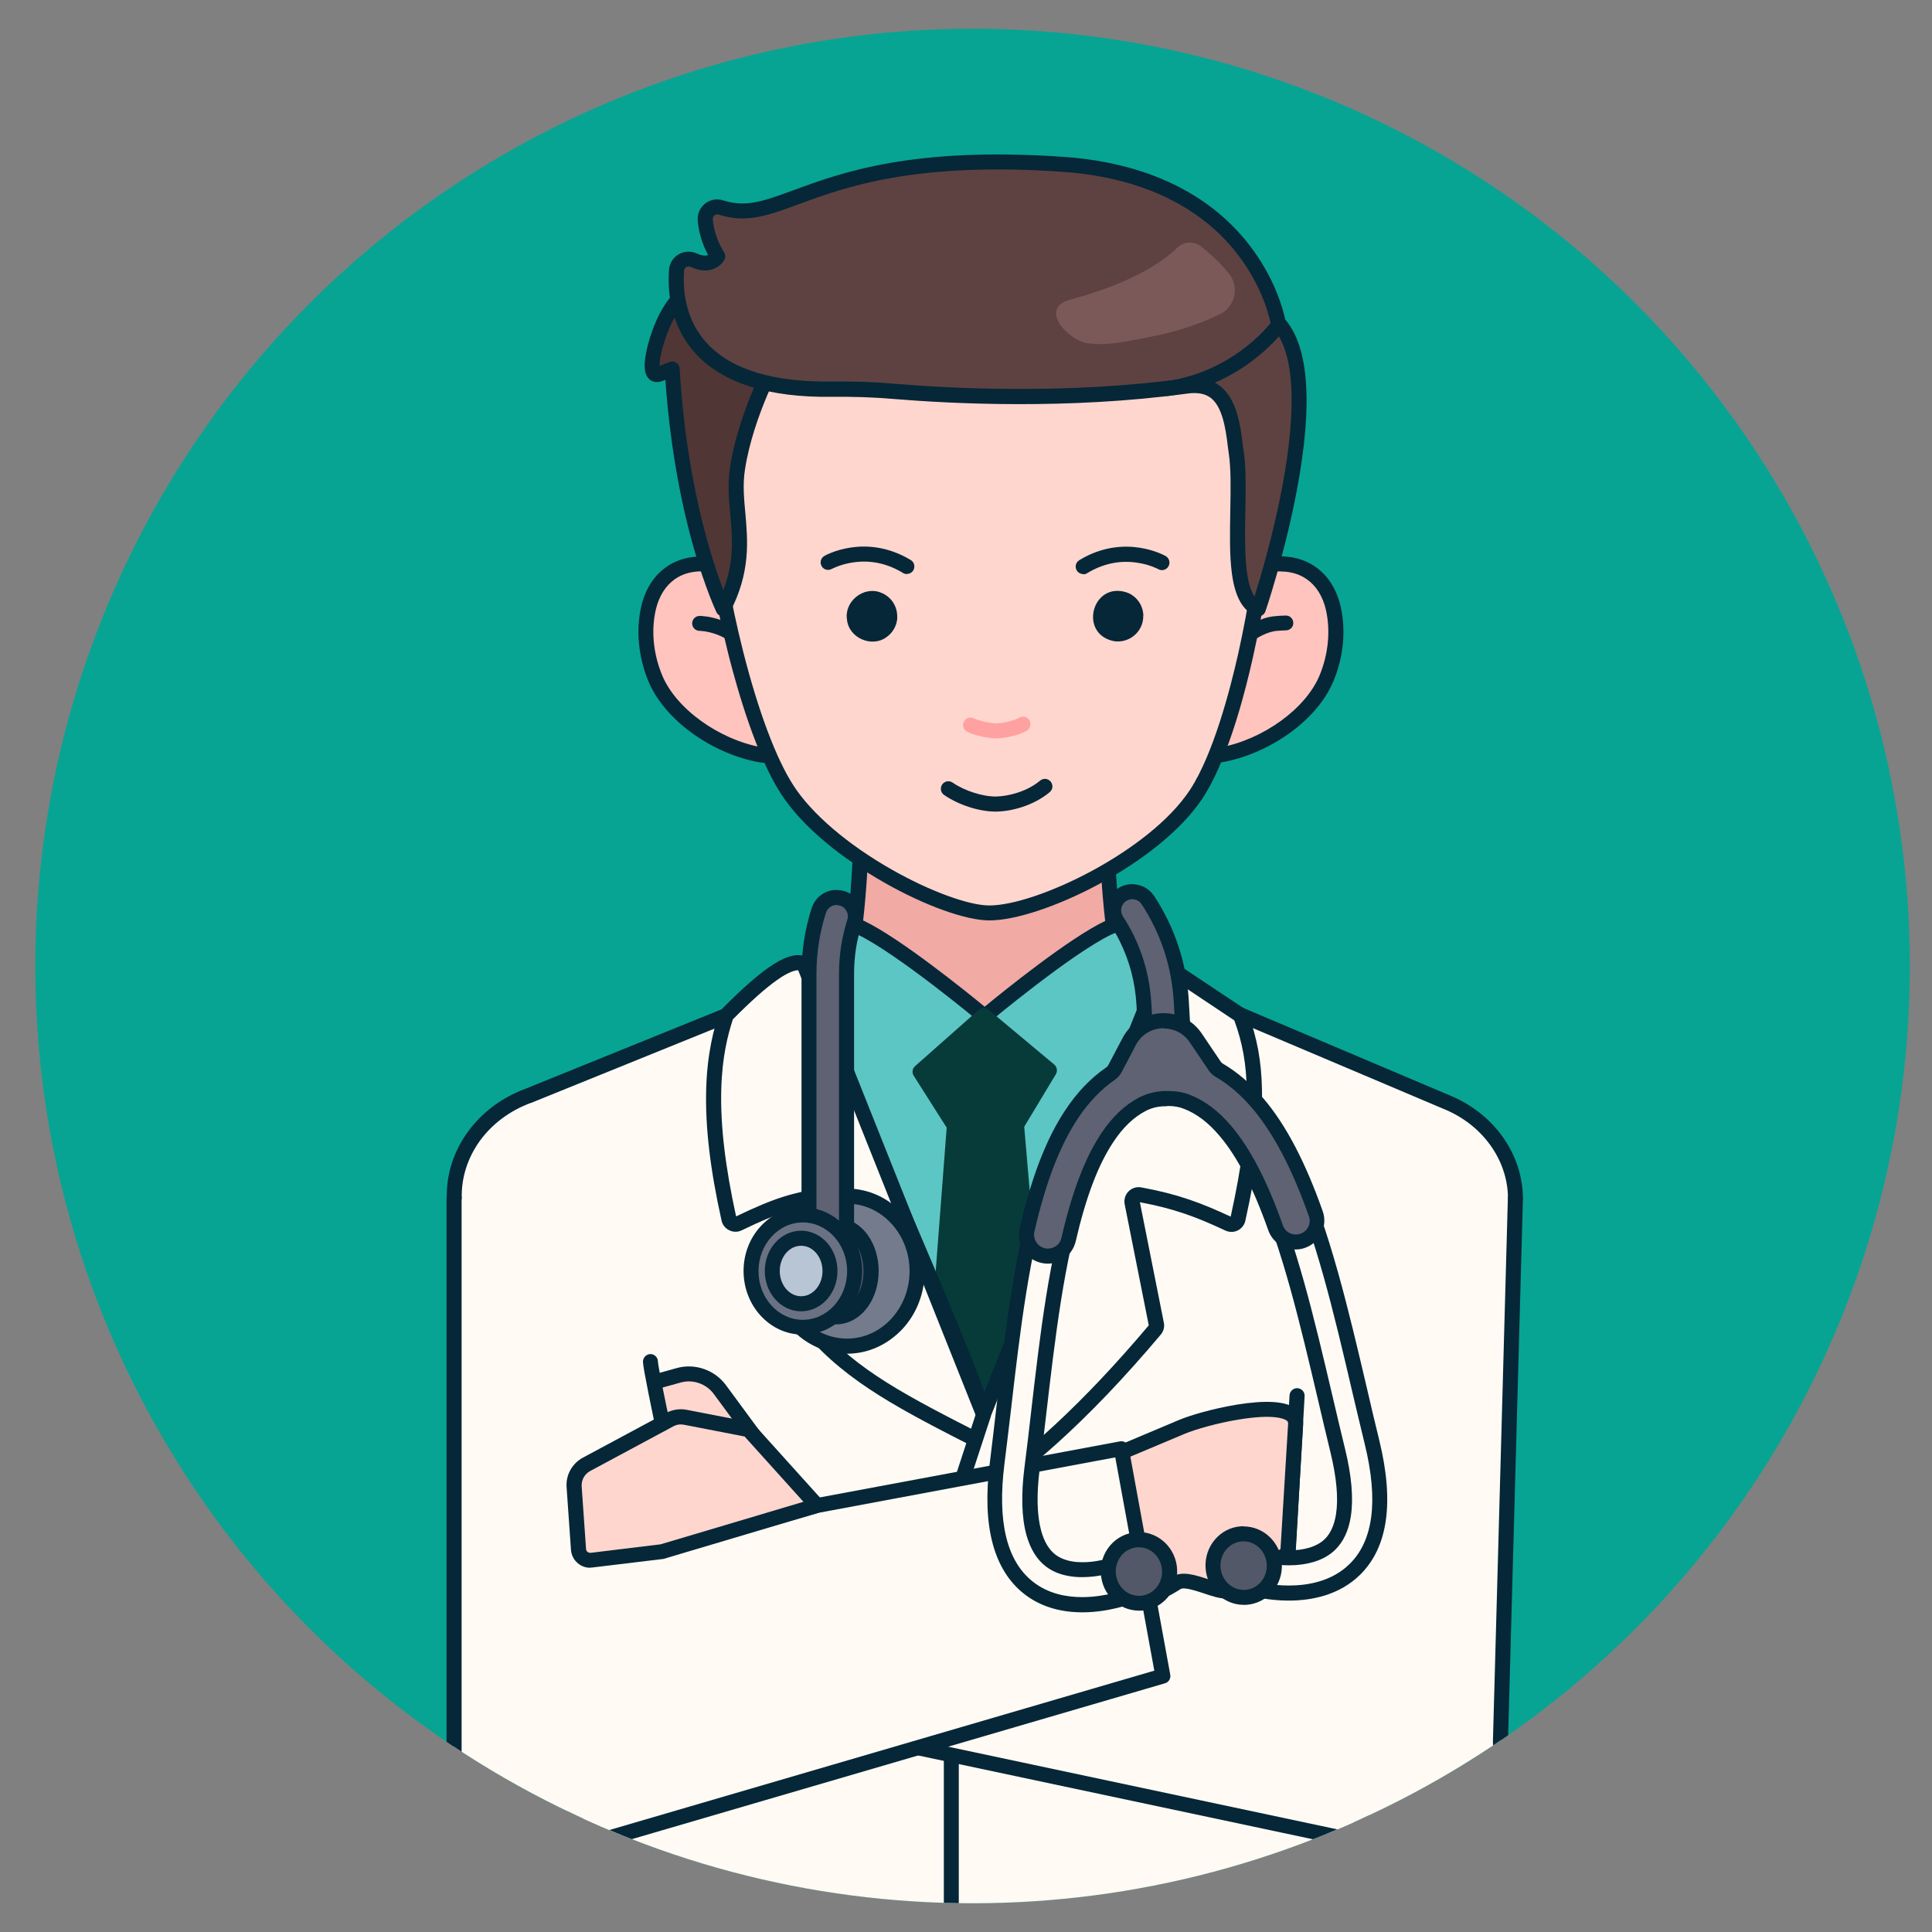 <svg xmlns="http://www.w3.org/2000/svg" xmlns:xlink="http://www.w3.org/1999/xlink" id="Layer_1" data-name="Layer 1" viewBox="0 0 150 150"><rect x="0" y="0" width="150" height="150" fill="#808080" stroke="none"/><defs><style>      .cls-1 {        fill: #5e6272;      }      .cls-2 {        fill: #073b3a;      }      .cls-3 {        fill: #513636;      }      .cls-4 {        fill: #052738;      }      .cls-5 {        fill: #5e4241;      }      .cls-6 {        fill: #b8c5d5;      }      .cls-7 {        fill: #525868;      }      .cls-8 {        fill: #ffa1a1;      }      .cls-9 {        fill: #fffaf3;      }      .cls-10 {        fill: #6a7182;      }      .cls-11 {        fill: #4d5263;      }      .cls-12 {        fill: #5cc6c4;      }      .cls-13 {        fill: #737b8c;      }      .cls-14 {        fill: #07a493;      }      .cls-15 {        fill: #ffc4be;      }      .cls-16 {        clip-path: url(#clippath);      }      .cls-17 {        fill: none;      }      .cls-18 {        fill: #7c5959;      }      .cls-19 {        fill: #ffd6cd;      }      .cls-20 {        fill: #f2aaa4;      }    </style><clipPath id="clippath"><circle class="cls-17" cx="75.51" cy="75" r="72.77"></circle></clipPath></defs><circle class="cls-14" cx="75.51" cy="75" r="72.77"></circle><g class="cls-16"><g><path class="cls-20" d="m65.55,77.02c7.24,4.04,14.47,4.04,21.71,0h0c-.84-4.24-1.28-8.52-1.29-12.8l-.03-6.05h-19.06l-.03,6.05c-.02,4.28-.45,8.56-1.29,12.8h0Z"></path><path class="cls-4" d="m76.4,80.63c-3.7,0-7.45-1.04-11.14-3.11-.23-.13-.34-.38-.29-.63.83-4.19,1.26-8.46,1.28-12.69l.03-6.05c0-.32.26-.58.58-.58h19.06c.32,0,.58.26.58.58l.03,6.05c.02,4.23.45,8.5,1.28,12.69.05.25-.07.5-.29.62-3.69,2.06-7.44,3.11-11.14,3.11Zm-10.2-3.92c3.39,1.83,6.82,2.75,10.2,2.75s6.81-.93,10.2-2.75c-.79-4.13-1.21-8.33-1.22-12.5l-.02-5.47h-17.9l-.02,5.47c-.02,4.16-.43,8.37-1.22,12.49Z"></path><path class="cls-15" d="m102.99,52.66c-1.19,2.88-4.77,5.33-8.15,5.94-2.49.45-1.66-2.6-1.26-6.11.49-4.24,2.47-8.23,4.96-8.64,2.63-.43,4.44,1.05,4.97,3.34.42,1.8.2,3.72-.52,5.46Z"></path><path class="cls-4" d="m94.38,59.23c-.5,0-.91-.15-1.22-.45-.89-.85-.65-2.62-.35-4.86.07-.49.13-.99.19-1.5.25-2.2.89-4.32,1.8-5.97,1.02-1.85,2.28-2.95,3.65-3.17,2.78-.46,4.99,1.03,5.63,3.78.43,1.86.24,3.92-.55,5.82h0c-.61,1.47-1.83,2.91-3.45,4.07-1.56,1.11-3.38,1.9-5.13,2.22-.2.04-.38.05-.56.05Zm5.04-14.87c-.25,0-.52.02-.79.07-.99.16-1.99,1.08-2.81,2.59-.83,1.52-1.42,3.48-1.66,5.54-.06.52-.13,1.03-.2,1.52-.13.98-.26,1.91-.26,2.62,0,.81.14,1.12.26,1.24.13.13.39.16.77.09,3.34-.61,6.65-3.01,7.72-5.59h0c.69-1.67.86-3.49.49-5.11-.24-1.02-.74-1.84-1.47-2.35-.57-.41-1.27-.61-2.05-.61Zm3.57,8.3h0,0Z"></path><path class="cls-4" d="m99.14,48.98c-.09,0-.18.02-.26.04-.26.05-.52.14-.76.25-.58.26-1.49.82-2.45,2.01-.11.13-.27.21-.43.21-.14,0-.28-.04-.39-.13-.25-.2-.29-.57-.08-.82.54-.66,1.15-1.27,1.86-1.76.47-.32.98-.59,1.52-.77.55-.18,1.1-.2,1.67-.22.33-.01.6.26.59.59,0,.3-.24.54-.54.56-.24.01-.48.01-.71.04Z"></path><path class="cls-15" d="m50.87,52.66c1.19,2.88,4.77,5.33,8.15,5.94,2.49.45,1.66-2.6,1.26-6.11-.49-4.24-2.47-8.23-4.96-8.64-2.63-.43-4.44,1.05-4.97,3.34-.42,1.8-.2,3.72.52,5.46Z"></path><path class="cls-4" d="m59.48,59.23c-.17,0-.36-.02-.56-.05-1.75-.32-3.58-1.11-5.13-2.22-1.62-1.16-2.85-2.61-3.45-4.07h0c-.78-1.9-.98-3.96-.55-5.82.64-2.76,2.85-4.24,5.63-3.78,1.37.22,2.63,1.32,3.65,3.17.91,1.65,1.54,3.77,1.8,5.97.06.51.13,1.01.19,1.5.3,2.24.54,4.01-.35,4.86-.31.3-.72.45-1.22.45Zm-5.04-14.87c-.78,0-1.48.21-2.05.61-.72.51-1.23,1.33-1.47,2.35-.38,1.62-.2,3.44.49,5.11h0c1.07,2.58,4.38,4.98,7.72,5.59.38.07.63.04.77-.09.12-.12.27-.43.26-1.24,0-.72-.13-1.64-.26-2.62-.07-.49-.14-1-.2-1.52-.24-2.06-.83-4.02-1.66-5.54-.83-1.51-1.83-2.42-2.81-2.59-.27-.04-.53-.07-.79-.07Z"></path><path class="cls-4" d="m58.37,51.32c-.19,0-.38-.09-.49-.27-1.32-2.05-3.54-2.07-3.56-2.07-.32,0-.58-.26-.58-.58s.26-.58.58-.58c.12,0,2.88.03,4.54,2.6.17.27.1.63-.17.81-.1.06-.21.09-.32.09Z"></path><path class="cls-19" d="m55.55,41.77c0,2.74,2.38,14.63,5.59,19.55,3.33,5.1,12.27,9.56,15.68,9.56,3.84,0,12.83-4.3,16.07-9.26,3.23-4.94,5.2-17.05,5.2-19.85,0-8.26-1.82-19.49-21.27-19.49-18.63,0-21.27,11.23-21.27,19.49Z"></path><path class="cls-4" d="m76.81,71.46c-1.82,0-5.02-1.15-8.16-2.94-1.65-.94-3.21-2.01-4.52-3.1-1.5-1.25-2.67-2.52-3.49-3.78-1.91-2.94-3.37-8.01-4.07-10.77-1.04-4.12-1.61-7.77-1.61-9.1,0-5.62,1.23-9.94,3.77-13.2,1.67-2.14,3.91-3.81,6.68-4.94,3.1-1.28,6.94-1.93,11.41-1.93s8.61.65,11.75,1.93c2.79,1.14,5.03,2.8,6.65,4.95,3.06,4.08,3.46,9.19,3.46,13.19,0,1.45-.49,5.19-1.4,9.25-1.4,6.25-2.89,9.39-3.89,10.92-3.38,5.16-12.57,9.52-16.56,9.52Zm0-48.59c-4.31,0-8,.62-10.96,1.84-2.57,1.06-4.66,2.6-6.2,4.58-2.37,3.05-3.52,7.13-3.52,12.48,0,1.27.55,4.79,1.57,8.82,1.18,4.65,2.57,8.35,3.92,10.42,1.43,2.2,4.21,4.57,7.61,6.5,2.93,1.67,5.98,2.79,7.58,2.79,3.66,0,12.45-4.2,15.59-8.99,1.81-2.77,3.11-7.79,3.73-10.54.86-3.84,1.38-7.59,1.38-9,0-3.82-.37-8.69-3.22-12.49-1.49-1.98-3.56-3.52-6.15-4.57-3-1.22-6.81-1.84-11.31-1.84Z"></path><path class="cls-12" d="m60.87,82.7l1.73-7.87,2.14-2.42c.6-.62,1.29-.77,2.11-.38,3.18,1.52,9.61,6.89,9.61,6.89,0,0,6.43-5.37,9.61-6.89.82-.39,1.51-.24,2.11.38l2.14,2.42,1.73,7.87-.84,40.23-28.93,14.98-1.4-55.21Z"></path><path class="cls-4" d="m62.27,138.49c-.1,0-.21-.03-.3-.08-.17-.1-.28-.29-.29-.49l-1.4-55.21s0-.09.01-.14l1.73-7.87c.02-.1.07-.19.13-.26l2.14-2.42s.01-.01.02-.02c.79-.81,1.75-.99,2.78-.5,2.8,1.34,7.92,5.48,9.36,6.66,1.43-1.18,6.55-5.32,9.36-6.66,1.03-.49,1.99-.32,2.78.5,0,0,.01.01.02.02l2.14,2.42c.07.07.11.16.13.26l1.73,7.87s.01.09.01.14l-.84,40.23c0,.21-.13.41-.31.51l-28.93,14.98c-.08.04-.18.07-.27.07Zm-.82-55.74l1.37,54.21,27.79-14.39.83-39.82-1.68-7.66-2.03-2.29c-.44-.45-.86-.52-1.43-.25-3.08,1.47-9.42,6.76-9.49,6.81-.22.18-.53.18-.75,0-.06-.05-6.41-5.34-9.49-6.81-.57-.27-.99-.2-1.43.25l-2.03,2.29-1.68,7.66Z"></path><polygon class="cls-2" points="71.44 83.22 76.38 78.85 81.48 83.11 78.92 87.35 82.51 129.08 70.87 129.58 74.1 87.41 71.44 83.22"></polygon><path class="cls-2" d="m70.87,130.16c-.16,0-.31-.06-.42-.18-.12-.12-.18-.28-.16-.45l3.21-41.98-2.56-4.03c-.15-.24-.11-.56.11-.75l4.94-4.37c.22-.19.54-.2.76-.01l5.1,4.26c.22.18.27.5.13.75l-2.46,4.08,3.57,41.54c.01.16-.04.32-.14.44-.11.12-.25.19-.41.2l-11.64.5s-.02,0-.02,0Zm1.32-46.83l2.39,3.77c.07.11.1.23.09.36l-3.17,41.51,10.37-.44-3.53-41.12c-.01-.12.02-.25.08-.35l2.3-3.81-4.33-3.61-4.2,3.71Z"></path><path class="cls-9" d="m117.11,92.11h0c-.14-1.94-1.27-4.77-3.17-5.66l-20.79-8.97c-.18-.09-.35-.2-.48-.34l-2.35-2.32-.81,3.13c-.79,3.24-10.35,25.16-13.11,31.65-2.54-6.36-12.2-28.41-12.99-31.65l-.81-3.13-2.35,2.32c-.14.14-.3.25-.48.34l-18.33,6.84c-4.28,1.45-6.99,5.3-6.65,9.45h0c.38,4.71.11,10.99,5.11,12.06l3.2.68,2.1,43.72h59.94l2.82-45.46,2.09-.86c5.47-2.24,7.46-6.33,7.07-11.8Zm-43.24,25.36c0,10.92,0,21.83,0,32.76"></path><path class="cls-4" d="m73.86,150.81c-.32,0-.58-.26-.58-.58,0-10.87,0-21.89,0-32.76,0-.32.26-.58.58-.58h0c.32,0,.58.26.58.58,0,10.86,0,21.88,0,32.76,0,.32-.26.58-.58.58h0Z"></path><path class="cls-19" d="m61.39,115.36l-5.51-7.48c-.74-1-2.01-1.44-3.21-1.11l-2.5.7,1.91,5.75,9.3,2.14Z"></path><path class="cls-4" d="m61.39,115.95s-.09,0-.13-.01l-9.3-2.14c-.2-.05-.36-.19-.42-.38l-1.91-5.75c-.05-.15-.04-.32.04-.46s.2-.25.36-.29l2.5-.7c1.42-.4,2.96.14,3.83,1.32l5.51,7.48c.14.2.15.46.02.67-.11.17-.29.26-.49.26Zm-8.85-3.22l7.45,1.71-4.57-6.21c-.59-.8-1.63-1.16-2.58-.89l-1.91.53,1.62,4.86Z"></path><path class="cls-4" d="m45.16,150.81c-.31,0-.57-.24-.58-.56-.24-5.06-.49-10.21-.73-15.19-.45-9.36-.92-19.03-1.35-28.53-.01-.32.23-.59.56-.61.32-.02.59.23.61.56.42,9.5.89,19.17,1.35,28.53.23,4.8.47,9.75.7,14.64h58.89c.85-14.46,1.78-29.56,2.76-44.91.02-.32.3-.57.62-.54.32.02.57.3.54.62-.99,15.54-1.93,30.83-2.79,45.45-.02.31-.27.55-.58.55h-59.99Z"></path><path class="cls-4" d="m76.39,110.32s-.02,0-.03,0c-.24-.01-.45-.17-.52-.4-1.16-3.52-4.42-11.11-7.29-17.81-2.85-6.65-5.31-12.39-5.71-14.01l-.55-2.14-1.63,1.61c-.19.18-.4.33-.64.45-.01,0-.02.01-.03.01l-18.76,7.6s-.01,0-.02,0c-1.62.6-2.99,1.62-3.95,2.94-.95,1.32-1.44,2.84-1.41,4.41,0,.32-.25.59-.57.59,0,0,0,0-.01,0-.32,0-.58-.25-.58-.57-.04-1.83.53-3.6,1.63-5.12,1.1-1.51,2.64-2.67,4.48-3.35l18.74-7.59c.12-.06.22-.13.31-.22l2.35-2.32c.15-.15.36-.2.56-.15s.36.21.41.42l.81,3.13s0,0,0,0c.37,1.53,2.94,7.5,5.65,13.83,2.55,5.94,5.4,12.59,6.84,16.51,3.6-8.1,11.74-27.33,12.48-30.35,0,0,0,0,0,0l.81-3.13c.05-.2.21-.36.41-.42.2-.06.42,0,.56.15l2.35,2.32c.09.09.2.16.32.22l19.1,8.09c3.44,1.39,5.69,4.51,5.74,7.95,0,.32-.25.59-.58.59,0,0,0,0,0,0-.32,0-.58-.26-.58-.58-.04-2.97-2.01-5.68-5.01-6.89,0,0,0,0,0,0l-19.12-8.1s-.02,0-.02-.01c-.24-.12-.46-.27-.64-.45l-1.63-1.61-.55,2.14c-.82,3.34-9.85,24.58-13.14,31.88-.09.21-.3.34-.53.34Z"></path><path class="cls-9" d="m56.38,78.83c-.95,2.85-1.72,7.09.21,15.8.07.33.44.51.75.36,3.02-1.44,4.21-1.79,6.86-2.25.37-.06.68.26.61.63l-1.88,9.43c-.03.16.01.33.12.45,3.39,3.94,7.88,6.04,14.53,9.44l-1.27-2.96-13.92-34.91c-1.13-.51-3.37,1.32-6.01,4Z"></path><path class="cls-4" d="m77.58,113.28c-.09,0-.18-.02-.27-.06-.5-.26-.99-.5-1.46-.75-5.82-2.97-10.03-5.11-13.24-8.84-.23-.26-.32-.61-.25-.95l1.86-9.35c-2.54.44-3.68.77-6.63,2.19-.31.15-.66.15-.97,0-.31-.15-.53-.43-.6-.76-.89-4-1.28-7.35-1.19-10.24.08-2.79.61-4.69,1-5.87.03-.08.08-.16.14-.23,3.45-3.5,5.38-4.7,6.66-4.13.14.06.25.18.3.32l13.92,34.9,1.26,2.96c.1.23.04.49-.14.66-.11.1-.25.16-.4.16Zm-14.07-10.39c3.06,3.54,6.97,5.53,12.87,8.54,0,0,.02,0,.03.01l-.63-1.48s0,0,0-.01l-13.81-34.62c-.25,0-.76.13-1.67.78-.89.63-2,1.62-3.4,3.03-.39,1.2-.83,2.89-.9,5.41-.08,2.78.3,6.01,1.15,9.89,3.05-1.46,4.29-1.81,6.96-2.27.36-.06.73.06.99.32.26.26.37.63.29.99l-1.87,9.41Zm-6.35-8.38h0,0Z"></path><path class="cls-9" d="m96.32,78.83c1.19,3.15,1.73,7.11-.21,15.81-.07.33-.43.51-.74.37-2.44-1.14-4.15-1.76-6.86-2.25-.37-.07-.69.26-.62.62l1.88,9.43c.03.16-.01.32-.11.44-3.43,4.07-9.04,10.23-15.8,14.23l2.53-7.74,13.92-34.91,6.01,4Z"></path><path class="cls-4" d="m73.86,118.06c-.13,0-.26-.04-.36-.13-.19-.15-.26-.41-.19-.64l2.53-7.74s0-.02.01-.03l13.92-34.91c.07-.16.2-.29.37-.34.17-.05.35-.03.5.07l6.01,4c.1.07.18.16.22.28.73,1.92,1.07,3.78,1.11,6.02.05,2.71-.38,6.02-1.29,10.13-.07.33-.29.61-.59.76-.3.15-.65.15-.96.01-2.27-1.06-3.93-1.69-6.64-2.2l1.86,9.35c.07.33-.02.67-.24.93-5.56,6.6-10.77,11.29-15.95,14.35-.09.05-.19.08-.3.08Zm3.08-8.12l-2.03,6.2c4.62-2.99,9.3-7.34,14.28-13.24l-1.87-9.4c-.07-.36.04-.74.3-1,.26-.26.63-.38.99-.31,2.84.52,4.64,1.2,6.94,2.27.88-3.99,1.29-7.19,1.25-9.79-.03-2.03-.33-3.72-.97-5.45l-5.25-3.5-13.65,34.22Z"></path><path class="cls-9" d="m117.65,93l-1.16,42.16c.04.68.02,1.37-.09,2.04-.71,4.49-4.27,6.81-11.32,5.65l-38.06-8.08.39-17.77,32.61,3.43.69-12.09"></path><path class="cls-4" d="m108.4,143.74c-1.05,0-2.19-.1-3.42-.3,0,0-.02,0-.03,0l-38.06-8.08c-.27-.06-.47-.3-.46-.58l.39-17.77c0-.16.08-.32.2-.42.12-.11.28-.16.45-.14l32,3.36.65-11.48c.02-.32.3-.57.62-.55.32.02.57.29.55.62l-.69,12.09c0,.16-.08.31-.2.41-.12.1-.28.15-.44.14l-31.98-3.36-.36,16.66,37.57,7.98c3.7.6,6.5.25,8.31-1.06,1.26-.91,2.04-2.29,2.33-4.11.1-.6.12-1.25.08-1.91,0-.02,0-.03,0-.05l1.16-42.16c0-.32.28-.58.6-.57.32,0,.58.28.57.6l-1.16,42.13c.04.74.01,1.46-.1,2.14-.34,2.14-1.28,3.78-2.8,4.88-1.44,1.04-3.38,1.56-5.78,1.56Z"></path><path class="cls-19" d="m100.01,120.43s-1.93,3.07-4.85,3.11c-.95.01-2.98-1.16-3.79-.64-2.86,1.83-4.56,1.33-4.85,1.35-.7.04-1.11-10.78-1.11-10.78,0,0,6.35-2.68,6.36-2.68,2.08-.88,8.9-2.44,8.84-.24l-.6,9.88Z"></path><path class="cls-4" d="m87.3,124.88c-.29,0-.52-.02-.67-.04-.04,0-.09,0-.11-.01-.17,0-.34-.06-.47-.18-.2-.19-.4-.5-.63-2.29-.12-.93-.23-2.17-.33-3.7-.18-2.59-.28-5.14-.28-5.17,0-.24.13-.47.36-.56,1.06-.45,6.35-2.68,6.36-2.68.85-.36,2.62-.88,4.47-1.19,2.23-.36,3.75-.28,4.54.26.43.29.66.73.64,1.24,0,0,0,.01,0,.02l-.6,9.88c0,.1-.04.19-.09.27-.09.14-2.13,3.34-5.33,3.38-.47,0-1.05-.18-1.66-.39-.55-.18-1.56-.52-1.83-.35-1.99,1.28-3.5,1.49-4.38,1.49Zm-.76-.05s0,0,0,0c0,0,0,0,0,0Zm.29-1.14c.59.06,2.01.14,4.21-1.28.73-.47,1.8-.12,2.82.22.49.16,1,.33,1.28.33,1.06-.01,2.12-.49,3.13-1.42.59-.54.99-1.07,1.15-1.3l.59-9.72c0-.09-.02-.16-.13-.24-.19-.13-1-.51-3.69-.07-1.68.27-3.39.77-4.21,1.11-.03.01-4.63,1.95-5.99,2.52.03.79.12,2.61.24,4.49.25,3.73.48,4.95.59,5.35Zm-.36-.02s0,0,0,0c0,0,0,0,0,0Zm13.53-3.24h0,0Z"></path><path class="cls-9" d="m35.25,93v44.41c.11,3.73,3.22,6.72,6.95,6.59.56-.02,1.1-.11,1.58-.28l46.5-13.59-3.23-17.65-23.62,4.41-10.03,2.85s-2.88-12.99-2.92-14.03"></path><path class="cls-4" d="m41.95,144.59c-1.83,0-3.58-.69-4.93-1.96-1.46-1.36-2.29-3.21-2.35-5.2,0,0,0-.01,0-.02v-44.41c0-.32.27-.58.59-.58h0c.32,0,.58.26.58.58v44.4c.05,1.68.75,3.23,1.98,4.37,1.2,1.12,2.75,1.7,4.37,1.64.52-.02.99-.1,1.41-.25,0,0,.02,0,.03,0l45.99-13.45-3.03-16.56-23.01,4.3-10,2.85c-.15.04-.32.02-.46-.06s-.24-.22-.27-.37c-.3-1.33-2.89-13.07-2.93-14.13-.01-.32.24-.59.56-.61,0,0,.02,0,.02,0,.31,0,.57.25.58.56.03.69,1.63,8.12,2.77,13.32l9.43-2.68s.03,0,.05-.01l23.62-4.41c.15-.03.31,0,.44.09.13.09.22.22.24.38l3.23,17.65c.05.29-.12.58-.41.66l-46.48,13.59c-.52.18-1.1.28-1.74.31-.09,0-.18,0-.27,0Z"></path><path class="cls-19" d="m63.43,116.88l-5.32-5.9-4.89-.95c-.42-.08-.85-.02-1.22.18l-6.46,3.47c-.64.34-1.01,1.03-.96,1.75l.34,4.86c.04.52.5.9,1.02.84l5.47-.66,12.03-3.58Z"></path><path class="cls-4" d="m45.82,121.72c-.35,0-.68-.12-.95-.34-.31-.26-.51-.64-.54-1.05l-.34-4.86c-.07-.95.43-1.85,1.27-2.3l6.46-3.47c.49-.26,1.06-.35,1.61-.24l4.89.95c.12.02.24.09.32.18l5.32,5.9c.13.15.18.36.13.55s-.2.34-.4.4l-12.03,3.58s-.06.02-.1.02l-5.47.66c-.06,0-.12.01-.18.01Zm7.05-11.13c-.21,0-.41.05-.59.15l-6.46,3.47c-.43.23-.69.7-.66,1.19l.34,4.86c0,.12.08.2.12.23.04.03.13.09.25.07l5.42-.66,11.09-3.3-4.57-5.07-4.69-.91c-.08-.02-.16-.02-.24-.02Z"></path><path class="cls-4" d="m77.28,63.01c-1.26,0-2.85-.51-3.98-1.29-.27-.18-.33-.55-.15-.81.18-.27.55-.33.81-.15.94.65,2.37,1.1,3.39,1.08.99-.02,2.43-.41,3.4-1.23.25-.21.61-.18.82.07.21.25.18.61-.07.82-1.05.89-2.67,1.48-4.13,1.51-.03,0-.07,0-.1,0Z"></path><path class="cls-8" d="m77.35,57.33c-.51,0-1.59-.19-2.25-.51-.29-.14-.41-.49-.27-.78.14-.29.49-.41.78-.27.52.25,1.45.4,1.76.39.42,0,1.34-.19,1.76-.44.28-.16.63-.07.8.21.16.28.07.63-.21.8-.66.39-1.78.59-2.33.6-.01,0-.03,0-.04,0Z"></path><path class="cls-4" d="m70.4,44.57c-.1,0-.21-.03-.3-.09-1.2-.73-2.49-1.01-3.83-.82-1.01.14-1.68.51-1.69.51-.28.16-.64.06-.79-.22-.16-.28-.06-.63.22-.79.03-.02.83-.47,2.05-.65,1.12-.17,2.83-.13,4.65.97.28.17.36.53.2.8-.11.18-.3.28-.5.28Zm13.7,0c-.2,0-.39-.1-.5-.28-.17-.28-.08-.63.2-.8,1.82-1.11,3.53-1.14,4.65-.97,1.22.18,2.01.63,2.05.65.28.16.38.52.22.8-.16.28-.51.38-.79.22,0,0-.67-.37-1.69-.51-1.34-.19-2.62.09-3.83.82-.09.06-.2.09-.3.09Zm4.67,3.25c0-.24-.05-.48-.14-.71h0c-.19-.51-.65-.95-1.17-1.12h0c-2.65-.85-3.73,3.19-1.02,3.78h0c.54.11,1.15-.05,1.57-.39h0c.47-.36.77-.96.75-1.56Zm-19.11.02c0-.25-.05-.49-.14-.72h0c-.21-.54-.65-.94-1.16-1.12h0c-1.32-.51-2.83.7-2.6,2.11.14,1.43,1.95,2.21,3.09,1.34h0c.45-.32.75-.83.81-1.4h0c0-.06,0-.13,0-.19Zm17.73-.96h0Z"></path><path class="cls-13" d="m65.76,104.51c-3,0-5.44-2.61-5.44-5.82s2.44-5.82,5.44-5.82,5.44,2.61,5.44,5.82-2.44,5.82-5.44,5.82Z"></path><path class="cls-4" d="m65.76,93.45c2.68,0,4.86,2.35,4.86,5.24s-2.18,5.24-4.86,5.24-4.86-2.35-4.86-5.24,2.18-5.24,4.86-5.24m0-1.17c-.82,0-1.62.17-2.38.52-.72.33-1.36.8-1.92,1.39-1.12,1.21-1.73,2.8-1.73,4.5s.62,3.29,1.73,4.5c.55.59,1.2,1.06,1.92,1.39.75.34,1.55.52,2.38.52s1.62-.17,2.38-.52c.72-.33,1.36-.8,1.92-1.39,1.12-1.21,1.73-2.8,1.73-4.5s-.62-3.29-1.73-4.5c-.55-.59-1.2-1.06-1.92-1.39-.75-.34-1.55-.52-2.38-.52h0Z"></path><path class="cls-11" d="m64.93,102.25c-.76,0-1.46-.4-1.97-1.12-.47-.66-.73-1.53-.73-2.45s.26-1.78.73-2.45c.51-.72,1.21-1.12,1.97-1.12s1.46.4,1.97,1.12c.47.66.73,1.53.73,2.45s-.26,1.78-.73,2.45c-.51.72-1.21,1.12-1.97,1.12Z"></path><path class="cls-4" d="m64.93,95.71c1.17,0,2.12,1.33,2.12,2.98s-.95,2.98-2.12,2.98-2.12-1.33-2.12-2.98c0-1.65.95-2.98,2.12-2.98m0-1.17c-.94,0-1.83.5-2.45,1.36-.54.76-.84,1.75-.84,2.78s.3,2.02.84,2.78c.62.87,1.51,1.36,2.45,1.36s1.83-.5,2.45-1.36c.54-.76.84-1.75.84-2.78s-.3-2.02-.84-2.78c-.62-.87-1.51-1.36-2.45-1.36h0Z"></path><path class="cls-1" d="m64.25,97.23c-.8,0-1.46-.66-1.46-1.48v-20.15c0-1.68.26-3.33.76-4.91.19-.6.75-1.01,1.38-1.01.1,0,.2.01.3.03h.02c.4.09.75.34.95.69.21.35.25.78.13,1.17-.42,1.29-.63,2.65-.63,4.02v20.17c0,.79-.64,1.44-1.43,1.46,0,0-.02,0-.03,0Z"></path><path class="cls-4" d="m64.94,70.27c.06,0,.12,0,.18.02,0,0,.01,0,.02,0,.5.11.8.62.65,1.11-.43,1.35-.65,2.76-.65,4.2v20.17c0,.48-.38.86-.86.87,0,0-.01,0-.02,0-.48,0-.87-.41-.87-.9v-20.15c0-1.62.25-3.21.74-4.73.12-.36.45-.6.82-.6m0-1.17c-.89,0-1.66.57-1.93,1.41-.53,1.64-.79,3.35-.79,5.09v20.15c0,1.14.92,2.06,2.04,2.06.01,0,.03,0,.04,0,.54-.01,1.04-.23,1.42-.61.38-.38.58-.89.58-1.43v-20.17c0-1.32.2-2.61.6-3.84.18-.55.11-1.14-.18-1.64-.29-.5-.78-.85-1.34-.97h0s-.01,0-.01,0c-.14-.03-.28-.04-.42-.04h0Z"></path><path class="cls-10" d="m62.33,103.04c-2.22,0-4.02-1.96-4.02-4.36s1.8-4.36,4.02-4.36,4.02,1.96,4.02,4.36-1.8,4.36-4.02,4.36Z"></path><path class="cls-4" d="m62.33,94.91c1.9,0,3.44,1.69,3.44,3.78s-1.54,3.78-3.44,3.78-3.44-1.69-3.44-3.78c0-2.08,1.54-3.78,3.44-3.78m0-1.17c-1.25,0-2.42.53-3.29,1.49-.85.93-1.31,2.16-1.31,3.45s.47,2.53,1.31,3.45c.87.96,2.04,1.49,3.29,1.49s2.42-.53,3.29-1.49c.85-.93,1.31-2.16,1.31-3.45s-.47-2.53-1.31-3.45c-.87-.96-2.04-1.49-3.29-1.49h0Z"></path><path class="cls-6" d="m62.2,101.23c-1.24,0-2.24-1.14-2.24-2.55s1.01-2.55,2.24-2.55,2.24,1.14,2.24,2.55-1.01,2.55-2.24,2.55Z"></path><path class="cls-4" d="m62.2,96.72c.92,0,1.66.88,1.66,1.96s-.74,1.96-1.66,1.96-1.66-.88-1.66-1.96c0-1.09.74-1.96,1.66-1.96m0-1.17c-.78,0-1.53.36-2.06.99-.49.58-.76,1.34-.76,2.14s.27,1.56.76,2.14c.53.63,1.28.99,2.06.99s1.53-.36,2.06-.99c.49-.58.76-1.34.76-2.14s-.27-1.56-.76-2.14c-.53-.63-1.28-.99-2.06-.99h0Z"></path><path class="cls-1" d="m90.45,82.59c-.77,0-1.41-.61-1.46-1.4l-.19-3.28c-.1-1.77-.55-3.48-1.33-5.06-.23-.47-.5-.94-.79-1.38-.41-.63-.28-1.47.31-1.94.26-.21.58-.32.91-.32.5,0,.95.25,1.22.66.35.54.68,1.11.96,1.69.95,1.93,1.5,4.01,1.62,6.18l.19,3.3c.05.79-.56,1.48-1.34,1.54-.04,0-.07,0-.11,0h0Z"></path><path class="cls-4" d="m87.9,69.81c.29,0,.57.14.74.4.34.52.65,1.06.93,1.63.92,1.86,1.44,3.86,1.56,5.95l.19,3.3c.03.48-.33.88-.8.92-.02,0-.04,0-.06,0-.46,0-.85-.38-.88-.85l-.19-3.28c-.11-1.85-.57-3.63-1.38-5.28-.25-.5-.52-.98-.82-1.44-.25-.38-.17-.88.18-1.16.16-.13.35-.19.54-.19m0-1.17c-.46,0-.91.16-1.27.45-.4.32-.66.77-.74,1.28-.08.5.03,1.01.31,1.43.28.42.53.87.75,1.32.74,1.51,1.17,3.14,1.27,4.83l.19,3.28c.03.52.25,1.01.63,1.37.38.37.89.58,1.41.58.05,0,.1,0,.15,0,.54-.04,1.03-.29,1.38-.69.35-.4.53-.92.5-1.46l-.19-3.3c-.13-2.24-.69-4.4-1.68-6.4-.3-.6-.63-1.19-1-1.75-.38-.58-1.02-.93-1.71-.93h0Z"></path><path class="cls-9" d="m84.03,124.6c-1.64,0-3.04-.43-4.14-1.29-2.23-1.73-3.06-4.98-2.47-9.66.17-1.37.33-2.74.5-4.2v-.02c.71-6.09,1.44-12.39,3.08-17.42.92-2.83,2.03-4.98,3.41-6.58.79-.92,1.67-1.65,2.62-2.19,1.02-.58,2.14-.94,3.33-1.08.03,0,.05,0,.08,0,.03,0,.05,0,.08,0,.69,0,1.27.52,1.35,1.21.09.75-.45,1.43-1.2,1.51-1.64.19-3.01.95-4.19,2.33-1.13,1.32-2.08,3.17-2.88,5.65-1.55,4.77-2.27,10.94-2.96,16.89-.16,1.41-.33,2.86-.51,4.25-.26,2.05-.21,3.74.14,5.02.26.96.7,1.68,1.3,2.14.41.32.93.54,1.52.64.29.05.61.08.95.08.26,0,.53-.02.81-.05,1.12-.13,1.97-.46,1.98-.46.16-.06.33-.1.5-.1.56,0,1.06.34,1.27.86.28.7-.06,1.49-.76,1.77-.18.07-1.82.7-3.79.7Z"></path><path class="cls-4" d="m90.51,82.72c.39,0,.73.29.77.69.05.43-.26.82-.68.87-1.79.21-3.28,1.04-4.57,2.53-1.19,1.38-2.17,3.29-3,5.85-1.57,4.83-2.29,11.02-2.98,17.01-.16,1.41-.33,2.86-.51,4.25-.27,2.13-.22,3.9.15,5.25.3,1.08.8,1.9,1.5,2.44.49.38,1.09.63,1.78.75.33.06.68.09,1.05.09.28,0,.57-.02.87-.05,1.21-.14,2.12-.5,2.13-.5.09-.04.19-.06.29-.06.31,0,.6.19.73.49.16.4-.04.85-.44,1.01-.11.04-1.7.66-3.58.66-1.25,0-2.63-.27-3.79-1.17-2.06-1.59-2.81-4.66-2.25-9.13.17-1.38.34-2.76.51-4.23.7-6.06,1.43-12.33,3.05-17.31.9-2.75,1.97-4.84,3.3-6.38.74-.86,1.57-1.56,2.46-2.06.95-.54,1.99-.87,3.11-1,.02,0,.03,0,.05,0,.02,0,.03,0,.05,0m0-1.17s-.07,0-.11,0c-.04,0-.08,0-.12.01-1.27.15-2.46.53-3.54,1.15-1.01.57-1.94,1.35-2.77,2.32-1.42,1.66-2.58,3.88-3.52,6.78-1.66,5.09-2.39,11.42-3.1,17.54h0c-.17,1.47-.33,2.85-.5,4.22-.62,4.9.29,8.33,2.69,10.2,1.21.94,2.73,1.41,4.5,1.41,2.08,0,3.82-.67,4.01-.74.48-.19.86-.56,1.07-1.04s.21-1.01.02-1.49c-.3-.75-1.01-1.23-1.81-1.23-.25,0-.49.05-.72.14-.04.01-.82.31-1.83.43-.26.03-.51.04-.74.04-.3,0-.58-.02-.84-.07-.5-.09-.93-.27-1.27-.53-.49-.38-.86-1-1.09-1.83-.33-1.21-.37-2.82-.12-4.8.18-1.39.34-2.85.51-4.26h0c.69-5.93,1.4-12.07,2.94-16.78.78-2.4,1.69-4.19,2.77-5.45.56-.65,1.14-1.14,1.77-1.49.63-.35,1.29-.56,2.04-.65,1.07-.12,1.83-1.09,1.71-2.16-.11-.98-.95-1.72-1.93-1.72h0Z"></path><path class="cls-7" d="m88.43,124.49c-1.26,0-2.31-1.02-2.38-2.33-.04-.65.17-1.28.59-1.77.42-.5,1.01-.79,1.65-.83.04,0,.09,0,.13,0,1.26,0,2.31,1.02,2.38,2.33.08,1.36-.92,2.53-2.23,2.6-.04,0-.09,0-.13,0Z"></path><path class="cls-4" d="m88.42,120.13c.95,0,1.74.78,1.8,1.78.06,1.04-.69,1.93-1.69,1.99-.03,0-.07,0-.1,0-.95,0-1.74-.78-1.8-1.78-.06-1.04.69-1.93,1.69-1.99.03,0,.07,0,.1,0m0-1.17h0c-.06,0-.11,0-.17,0-.8.05-1.53.41-2.06,1.03-.51.6-.77,1.38-.72,2.18.09,1.62,1.4,2.88,2.97,2.88.06,0,.11,0,.17,0,1.63-.09,2.88-1.54,2.78-3.22-.09-1.62-1.4-2.88-2.97-2.88h0Z"></path><path class="cls-9" d="m100.09,123.68c-1.45,0-2.59-.29-2.71-.33-.73-.2-1.16-.95-.96-1.67.16-.59.7-1.01,1.32-1.01.12,0,.24.02.36.05,0,0,.89.23,2,.23h.02c.64,0,1.23-.08,1.74-.23.58-.17,1.07-.45,1.44-.81.54-.53.89-1.29,1.04-2.27.2-1.31.05-3-.44-5.01-.33-1.36-.67-2.79-.99-4.17-1.37-5.84-2.79-11.88-4.87-16.44-1.08-2.37-2.23-4.1-3.51-5.28-1.33-1.24-2.78-1.84-4.43-1.84-.36,0-.71-.14-.96-.4-.26-.26-.4-.6-.4-.97,0-.72.57-1.32,1.29-1.36.03,0,.05,0,.08,0,1.2,0,2.36.23,3.43.69,1.01.43,1.97,1.06,2.85,1.88,1.55,1.43,2.9,3.44,4.14,6.15,2.2,4.81,3.65,10.99,5.05,16.96.34,1.44.66,2.8.99,4.14,1.12,4.59.67,7.91-1.35,9.88-1.22,1.19-2.99,1.82-5.11,1.82h0Z"></path><path class="cls-4" d="m90.08,82.75h0c1.12,0,2.2.22,3.2.64.94.4,1.85.99,2.68,1.77,1.49,1.38,2.8,3.33,4,5.96,2.18,4.76,3.62,10.9,5.01,16.85.34,1.44.66,2.8.99,4.15,1.07,4.37.67,7.51-1.19,9.32-1.36,1.33-3.21,1.66-4.7,1.66-1.39,0-2.47-.28-2.56-.31-.42-.11-.66-.54-.55-.96.09-.35.41-.58.75-.58.07,0,.14,0,.2.03,0,0,.95.25,2.15.25h.02c.7,0,1.34-.09,1.91-.26.67-.2,1.24-.52,1.68-.95.63-.62,1.04-1.49,1.21-2.6.21-1.39.06-3.15-.45-5.23-.33-1.36-.67-2.78-.99-4.16-1.38-5.87-2.8-11.94-4.91-16.55-1.12-2.44-2.31-4.23-3.65-5.47-1.45-1.34-3.03-1.99-4.83-2-.43,0-.78-.35-.78-.78,0-.42.33-.75.74-.78.01,0,.03,0,.04,0m0-1.17h0s-.07,0-.11,0c-1.03.06-1.83.91-1.83,1.94,0,.52.2,1.01.57,1.38.37.37.86.57,1.38.57.75,0,1.44.13,2.1.41.67.28,1.31.7,1.93,1.28,1.22,1.13,2.33,2.8,3.38,5.1,2.06,4.51,3.47,10.52,4.84,16.34.32,1.38.66,2.81.99,4.17.47,1.94.62,3.54.43,4.78-.13.85-.43,1.51-.87,1.94-.31.3-.71.52-1.2.67-.46.14-.99.21-1.57.21h-.02c-1.01,0-1.82-.2-1.85-.21-.17-.04-.34-.07-.51-.07-.88,0-1.65.59-1.88,1.44-.28,1.04.33,2.11,1.37,2.39.13.04,1.33.35,2.86.35.98,0,1.9-.13,2.74-.38,1.09-.33,2.02-.87,2.78-1.61,2.18-2.13,2.68-5.64,1.51-10.44-.33-1.34-.65-2.7-.98-4.13h0c-1.41-6-2.86-12.2-5.09-17.07-1.27-2.77-2.67-4.85-4.27-6.33-.94-.87-1.95-1.53-3.02-1.99-1.15-.49-2.38-.73-3.66-.73h0Z"></path><path class="cls-7" d="m96.57,124.02c-1.26,0-2.31-1.02-2.38-2.33-.08-1.36.92-2.53,2.23-2.6.04,0,.09,0,.13,0,1.26,0,2.31,1.02,2.38,2.33.04.65-.17,1.28-.59,1.77-.42.5-1.01.79-1.65.83-.04,0-.09,0-.13,0,0,0,0,0,0,0Z"></path><path class="cls-4" d="m96.55,119.67c.95,0,1.74.78,1.8,1.78.06,1.04-.69,1.93-1.69,1.99-.03,0-.07,0-.1,0-.95,0-1.74-.78-1.8-1.78-.06-1.04.69-1.93,1.69-1.99.03,0,.07,0,.1,0m0-1.17c-.06,0-.11,0-.17,0-1.63.09-2.88,1.54-2.78,3.22.09,1.62,1.4,2.88,2.97,2.88.06,0,.11,0,.17,0,.8-.05,1.53-.41,2.06-1.03.51-.6.77-1.38.72-2.18-.09-1.62-1.4-2.88-2.97-2.88h0Z"></path><path class="cls-1" d="m81.35,97.55c-.12,0-.25-.01-.37-.04-.43-.1-.8-.36-1.03-.74-.23-.38-.31-.82-.21-1.25.9-3.9,2.04-6.85,3.48-9.02.87-1.31,1.88-2.36,3-3.12,0,0,0,0,0,0,.15-.1.27-.24.35-.4l1.08-2.06c.52-1.02,1.55-1.66,2.7-1.66,1.02,0,1.96.51,2.52,1.36l1.46,2.15c.09.13.21.25.35.33,1.07.62,2.08,1.49,3,2.57,1.69,1.99,3.16,4.79,4.49,8.56.15.42.12.87-.07,1.27-.19.4-.52.7-.94.85-.18.06-.36.1-.55.1-.7,0-1.33-.44-1.56-1.1-1.2-3.38-2.47-5.84-3.9-7.52-.94-1.11-1.92-1.85-2.99-2.26-.44-.17-.91-.26-1.4-.26-.08,0-.16,0-.24,0h-.24c-.57.05-1.11.19-1.6.45-1.02.53-1.9,1.38-2.71,2.59-1.22,1.83-2.21,4.42-3.01,7.92-.17.76-.84,1.29-1.61,1.29Z"></path><path class="cls-4" d="m90.35,79.85c.78,0,1.55.36,2.04,1.1h0l1.46,2.16c.14.21.32.38.54.5,1.01.59,1.97,1.41,2.84,2.44,1.64,1.93,3.08,4.67,4.39,8.37.2.56-.09,1.17-.65,1.37-.12.04-.24.06-.36.06-.44,0-.86-.27-1.01-.72-1.22-3.45-2.53-5.97-4-7.7-1-1.18-2.06-1.98-3.22-2.43-.51-.2-1.06-.29-1.61-.29-.09,0-.18,0-.27,0h-.24c-.64.05-1.27.22-1.84.51-1.1.58-2.07,1.5-2.92,2.78-1.26,1.89-2.27,4.54-3.09,8.11-.11.5-.56.83-1.05.83-.08,0-.16,0-.24-.03-.58-.13-.94-.71-.81-1.29.88-3.83,1.99-6.71,3.4-8.82.83-1.24,1.79-2.24,2.84-2.96h0c.23-.16.41-.37.54-.61l1.08-2.06h0c.45-.89,1.31-1.34,2.18-1.34m0-1.17v1.17-1.17c-1.37,0-2.6.76-3.22,1.98l-1.08,2.05c-.04.08-.1.14-.17.19,0,0,0,0,0,0-1.18.81-2.24,1.91-3.15,3.28-1.49,2.23-2.65,5.24-3.57,9.21-.28,1.2.48,2.41,1.68,2.68.16.04.33.06.5.06.5,0,.99-.17,1.38-.48.4-.31.68-.76.8-1.26.79-3.43,1.75-5.96,2.93-7.72.75-1.13,1.57-1.91,2.49-2.39.42-.22.87-.34,1.36-.37h.24c.07-.02.14-.02.2-.02.42,0,.82.07,1.19.22.98.38,1.88,1.06,2.75,2.09,1.38,1.62,2.62,4.02,3.79,7.34.32.89,1.16,1.49,2.11,1.49.26,0,.51-.04.75-.13,1.16-.41,1.78-1.7,1.36-2.86-1.36-3.84-2.86-6.7-4.6-8.74-.96-1.13-2.02-2.04-3.15-2.7-.06-.04-.12-.09-.16-.15l-1.45-2.15c-.67-1.02-1.79-1.62-3.01-1.62h0Z"></path><path class="cls-3" d="m54.27,22.17l6.04,5.59s-2.38,4.27-3.05,8.59c-.53,3.41,1.26,6.39-1.12,10.92,0,0-3.28-6.84-3.95-18.61l-.97.38c-.71.28-.72-.76-.33-2.18.6-2.24,1.81-4.29,3.39-4.68Z"></path><path class="cls-4" d="m56.14,47.85s0,0-.01,0c-.22,0-.42-.13-.51-.33-.03-.07-.85-1.79-1.76-4.98-.8-2.8-1.8-7.3-2.2-13.05l-.23.09c-.54.21-.89-.02-1.01-.13-.29-.26-.61-.82-.1-2.74.75-2.78,2.17-4.69,3.81-5.1.19-.05.39,0,.54.14l6.04,5.59c.2.18.24.48.11.71-.02.04-2.34,4.23-2.98,8.4-.18,1.14-.08,2.24.03,3.4.19,2.16.41,4.62-1.21,7.7-.1.19-.3.31-.52.31Zm-3.95-19.78c.11,0,.22.03.31.09.16.1.26.27.27.46.5,8.74,2.46,14.76,3.39,17.19.86-2.23.7-4.07.54-5.87-.11-1.18-.22-2.41-.02-3.68.57-3.65,2.29-7.2,2.9-8.38l-5.45-5.05c-1.08.47-2.12,2.06-2.69,4.17-.19.71-.24,1.16-.23,1.41l.76-.3c.07-.03.14-.04.21-.04Zm-.95.56h0,0Zm-.26-.13h0Z"></path><path class="cls-5" d="m95.98,35.11c.56,3.72-.86,11.19,1.72,12.16,0,0,5.93-17.47,1.54-22.2,0,0-1.77-11.26-16.7-12.31-19.04-1.33-21.58,4.97-26.55,3.35-.64-.21-1.28.3-1.23.97.07.76.3,1.76.96,2.82,0,0-.5.94-1.86.3-.6-.28-1.29.13-1.33.78-.2,3,.69,9.38,12.03,9.23,1.6-.02,3.2.03,4.8.17,4.35.37,13.45.85,22.66-.4,2.98-.46,3.57,1.86,3.89,4.61.02.17.04.33.07.5Z"></path><path class="cls-4" d="m97.7,47.85c-.07,0-.14-.01-.2-.04-.99-.37-1.6-1.43-1.85-3.24-.2-1.44-.16-3.22-.13-4.93.03-1.68.06-3.26-.12-4.44-.02-.15-.05-.33-.07-.52-.18-1.58-.47-3.13-1.33-3.79-.45-.34-1.07-.45-1.9-.32,0,0,0,0-.01,0-9.18,1.24-18.22.78-22.79.4-1.53-.13-3.13-.18-4.74-.16-4.83.06-8.35-1.04-10.46-3.26-.92-.97-1.56-2.14-1.9-3.49-.25-.97-.33-2.02-.26-3.1.03-.5.31-.95.74-1.21.43-.25.96-.28,1.42-.07.44.2.71.19.88.12-.46-.85-.73-1.75-.81-2.67-.04-.51.17-1,.57-1.32.4-.32.93-.41,1.42-.25,1.75.57,3.15.05,5.47-.8,3.67-1.35,9.23-3.4,20.94-2.58,3.49.24,6.56,1.06,9.14,2.43,2.08,1.1,3.84,2.56,5.23,4.34,2.07,2.64,2.7,5.17,2.84,5.85,1.85,2.16,2.16,6.61.91,13.25-.93,4.94-2.42,9.36-2.44,9.41-.05.15-.16.27-.3.34-.08.04-.16.06-.25.06Zm-4.97-18.5c.78,0,1.44.2,1.98.61,1.26.96,1.58,2.87,1.78,4.58.02.16.04.33.07.48h0c.19,1.28.16,2.91.13,4.64-.05,2.49-.1,5.5.71,6.65.46-1.47,1.46-4.83,2.15-8.49,1.18-6.29.93-10.56-.74-12.35-.08-.09-.13-.19-.15-.31,0-.03-.46-2.74-2.67-5.54-1.29-1.64-2.93-2.98-4.86-4-2.43-1.28-5.33-2.05-8.64-2.28-11.46-.8-16.88,1.19-20.46,2.51-2.38.88-4.1,1.51-6.23.81-.17-.05-.29.02-.33.06-.04.04-.15.14-.13.31.08.88.37,1.75.88,2.56.11.18.12.4.02.58-.19.35-.69.83-1.5.83-.33,0-.7-.08-1.13-.28-.15-.07-.28-.01-.33.01-.06.04-.16.12-.17.28-.11,1.6.12,3.89,1.84,5.71,1.88,1.98,5.11,2.96,9.6,2.9,1.65-.02,3.28.03,4.85.17,4.52.38,13.46.84,22.53-.39.28-.04.54-.06.8-.06Z"></path><path class="cls-4" d="m90.69,30.75c-.28,0-.53-.21-.58-.5-.05-.32.17-.62.49-.66,2.8-.41,4.88-1.67,6.13-2.65,1.37-1.07,2.07-2.06,2.08-2.07.19-.26.55-.33.81-.14.26.19.33.55.14.81-.03.04-.79,1.11-2.28,2.28-1.37,1.08-3.64,2.46-6.72,2.91-.03,0-.06,0-.09,0Z"></path><path class="cls-18" d="m93.25,19.14c.65.51,1.48,1.24,2.18,2.13.81,1.03.47,2.54-.71,3.12-1.7.83-3.52,1.4-5.37,1.75-1.6.3-3.32.75-4.96.5-1.45-.23-3.81-2.7-1.28-3.38,2.41-.65,6.14-1.92,8.28-4.02.51-.5,1.31-.54,1.87-.1Z"></path></g></g></svg>